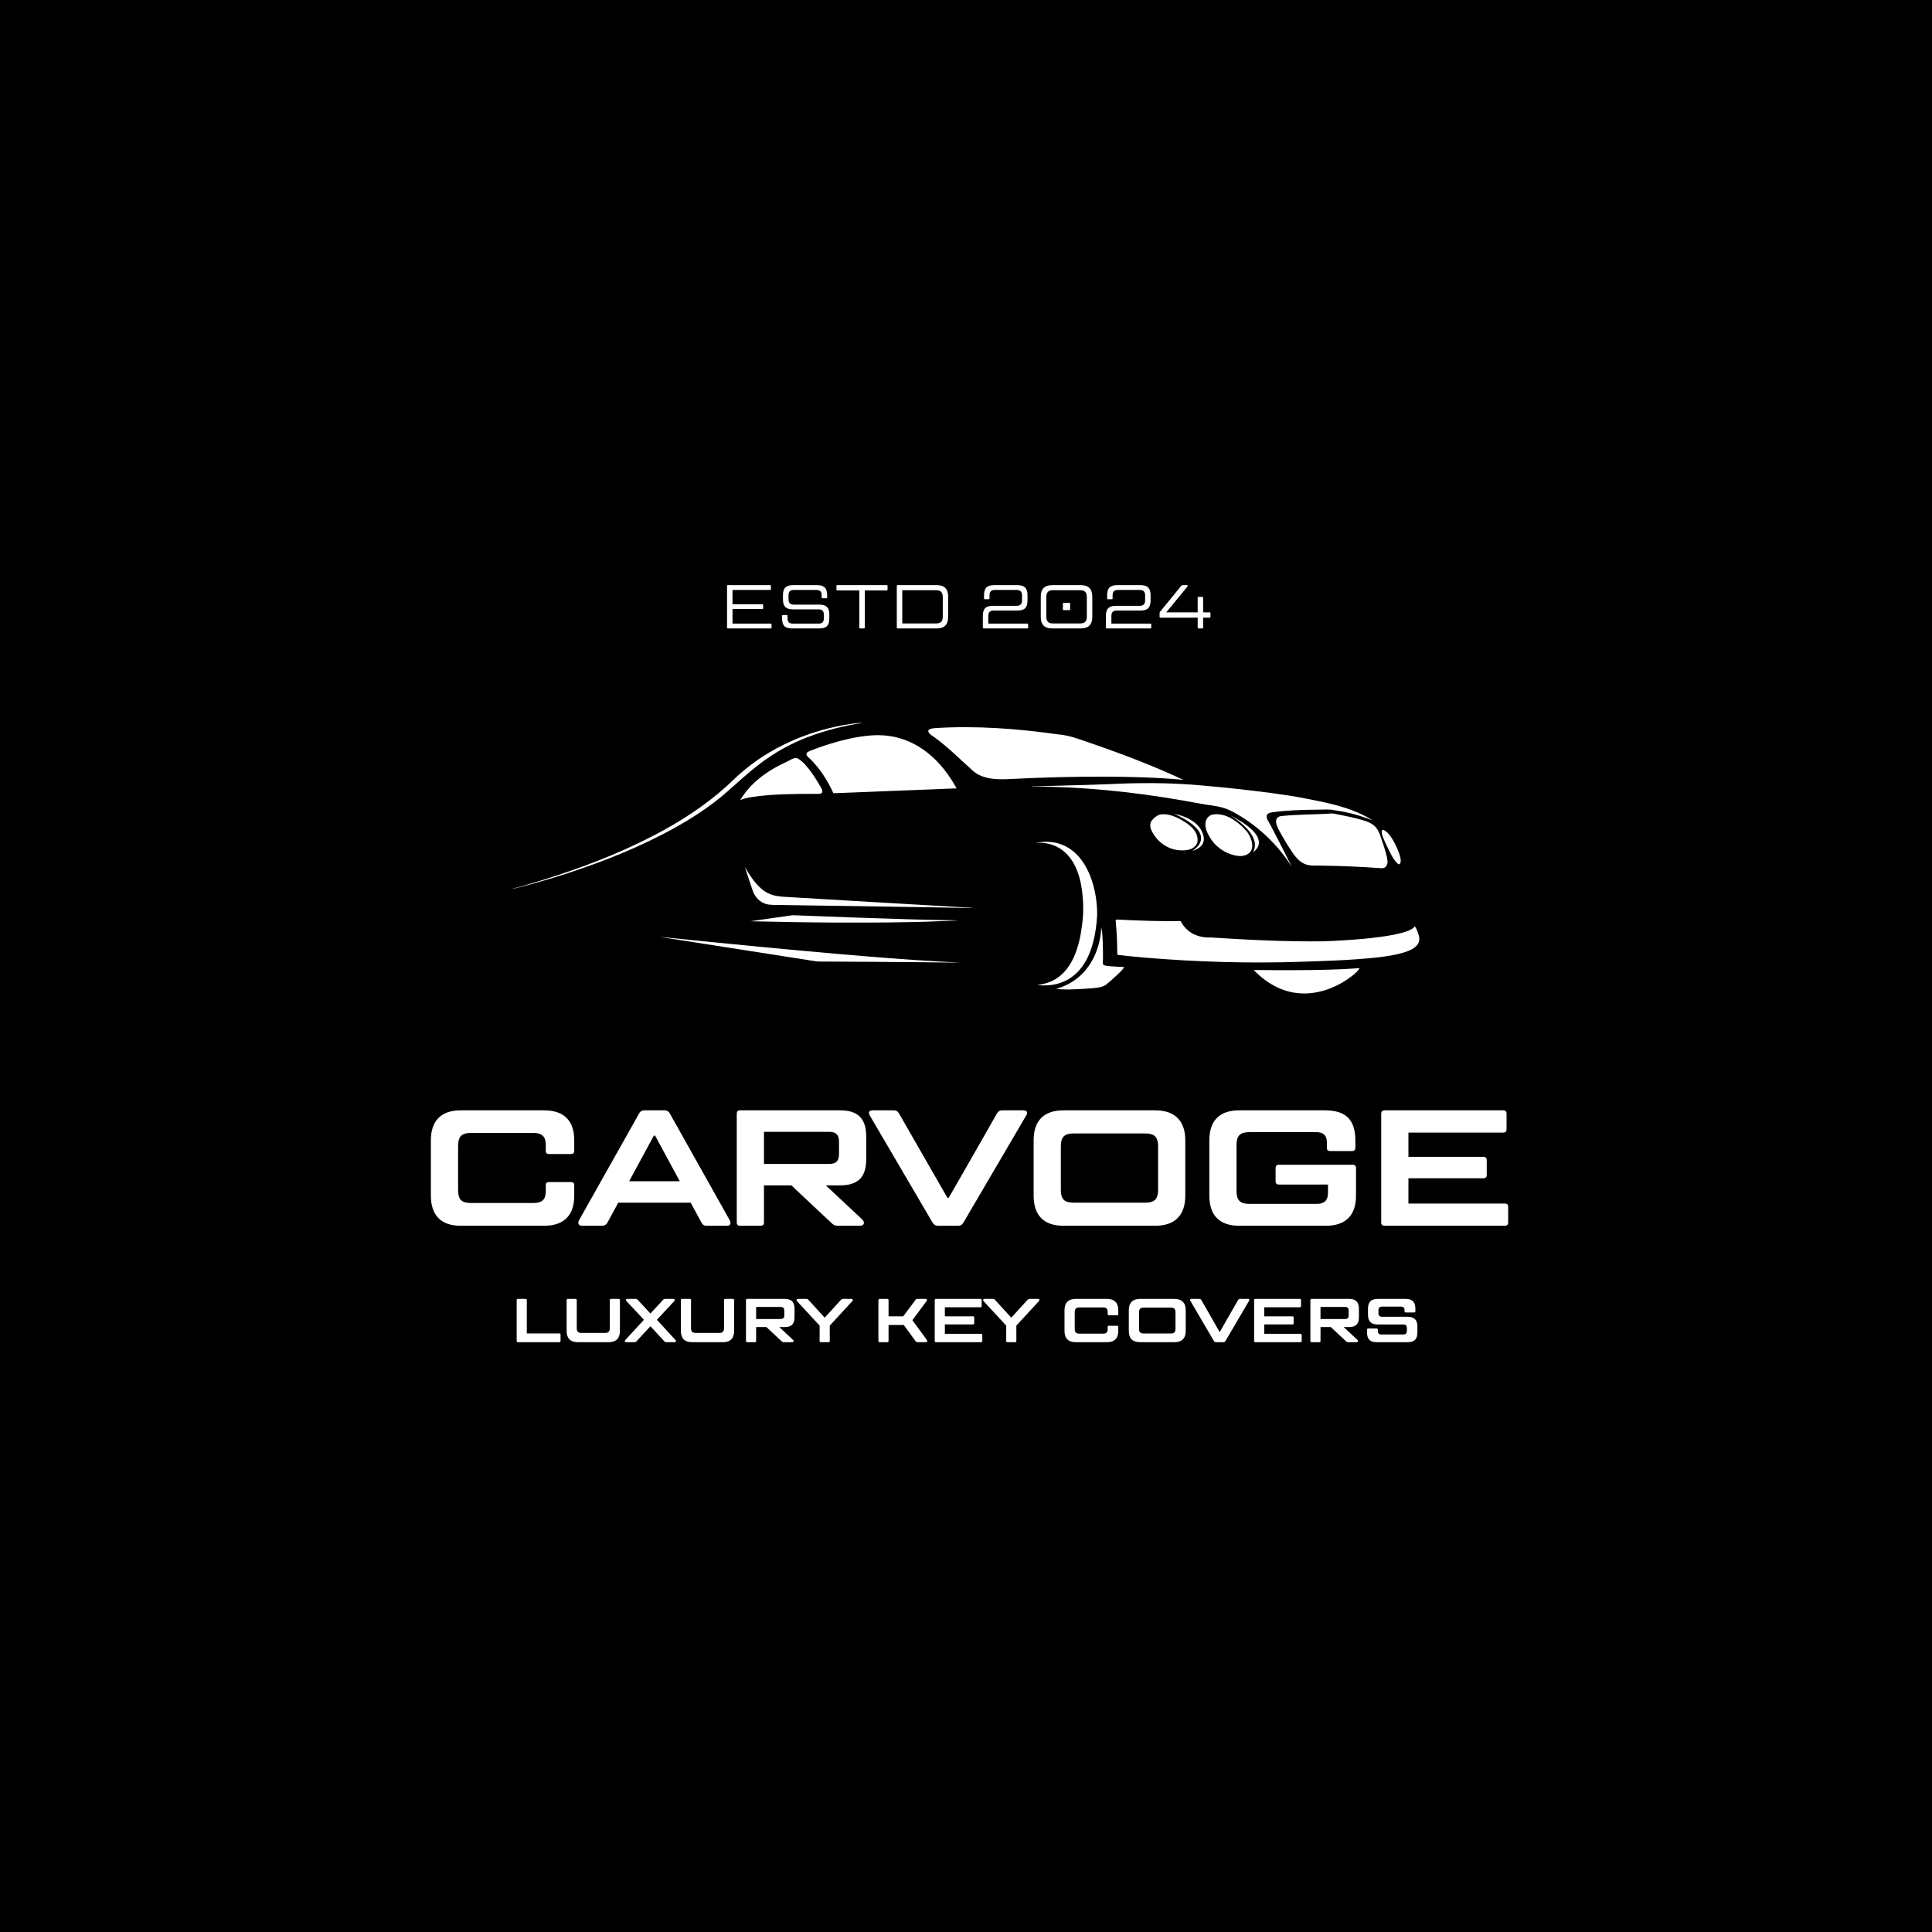 <svg xmlns="http://www.w3.org/2000/svg" xmlns:xlink="http://www.w3.org/1999/xlink" width="500" viewBox="0 0 375 375" height="500" preserveAspectRatio="xMidYMid meet"><defs><g></g><clipPath id="0e448f2168"><path d="M 99.359 140.281 L 168 140.281 L 168 173 L 99.359 173 Z M 99.359 140.281 " clip-rule="nonzero"></path></clipPath><clipPath id="e654c9fe79"><path d="M 216 178 L 275.609 178 L 275.609 187 L 216 187 Z M 216 178 " clip-rule="nonzero"></path></clipPath><clipPath id="60fc505317"><path d="M 204 180 L 219 180 L 219 192.781 L 204 192.781 Z M 204 180 " clip-rule="nonzero"></path></clipPath><clipPath id="7af0bb0138"><path d="M 243 187 L 264 187 L 264 192.781 L 243 192.781 Z M 243 187 " clip-rule="nonzero"></path></clipPath></defs><rect x="-37.5" width="450" fill="#ffffff" y="-37.5" height="450" fill-opacity="1"></rect><rect x="-37.5" width="450" fill="#000000" y="-37.5" height="450" fill-opacity="1"></rect><g clip-path="url(#0e448f2168)"><path fill="#ffffff" d="M 163.719 140.742 C 164.992 140.535 166.266 140.301 167.559 140.281 C 163.836 140.855 160.152 141.766 156.637 143.125 C 153.395 144.379 150.332 146.09 147.566 148.195 C 144.992 150.121 142.684 152.367 140.238 154.449 C 137.484 156.734 134.477 158.695 131.363 160.457 C 124.691 164.203 117.562 167.066 110.301 169.453 C 107.172 170.465 104.016 171.406 100.828 172.215 C 100.355 172.32 99.895 172.48 99.41 172.512 C 101.23 172.07 103.016 171.5 104.812 170.969 C 112.418 168.629 119.902 165.809 126.969 162.129 C 131.953 159.523 136.734 156.461 140.93 152.691 C 141.926 151.824 142.828 150.855 143.84 150.004 C 149.441 145.148 156.453 142.059 163.719 140.742 Z M 163.719 140.742 " fill-opacity="1" fill-rule="nonzero"></path></g><path fill="#ffffff" d="M 181.363 141.336 C 189.43 140.805 197.527 141.434 205.52 142.562 C 207.605 142.723 209.559 143.523 211.523 144.18 C 217.688 146.293 223.785 148.617 229.695 151.363 C 224.648 150.91 219.574 150.762 214.508 150.75 C 208.453 150.723 202.395 150.898 196.348 151.195 C 194.91 151.277 193.453 151.32 192.027 151.059 C 190.898 150.848 189.781 150.418 188.895 149.668 C 186.488 147.512 184.203 145.203 181.602 143.273 C 181.152 142.918 180.594 142.676 180.273 142.184 C 180.148 142.02 180.125 141.754 180.316 141.629 C 180.617 141.41 181.004 141.379 181.363 141.336 Z M 181.363 141.336 " fill-opacity="1" fill-rule="nonzero"></path><path fill="#ffffff" d="M 168.449 142.801 C 170.508 142.59 172.617 142.691 174.609 143.281 C 177.262 144.035 179.652 145.562 181.602 147.5 C 183.234 149.113 184.562 151.016 185.676 153.02 C 177.703 153.34 169.734 153.637 161.762 153.965 C 160.668 151.582 159.254 149.312 157.387 147.453 C 157.078 147.129 156.656 146.875 156.52 146.426 C 156.492 146.07 156.883 145.922 157.145 145.789 C 158.492 145.223 159.879 144.754 161.273 144.324 C 163.613 143.613 166.008 143.043 168.449 142.801 Z M 168.449 142.801 " fill-opacity="1" fill-rule="nonzero"></path><path fill="#ffffff" d="M 152.848 147.781 C 153.375 147.52 153.887 147.156 154.492 147.133 C 154.953 147.184 155.312 147.527 155.66 147.805 C 156.684 148.727 157.48 149.867 158.234 151.008 C 158.656 151.66 159.055 152.324 159.426 153.008 C 159.551 153.254 159.695 153.559 159.57 153.836 C 159.383 154.117 159.004 154.086 158.707 154.094 C 156.523 154.066 154.336 154.102 152.152 154.168 C 150.062 154.262 147.965 154.375 145.898 154.711 C 145.145 154.84 144.383 154.984 143.684 155.301 C 145.277 152.582 147.762 150.488 150.496 148.977 C 151.258 148.539 152.059 148.168 152.848 147.781 Z M 152.848 147.781 " fill-opacity="1" fill-rule="nonzero"></path><path fill="#ffffff" d="M 203.551 152.551 C 208.328 152.434 213.105 152.309 217.875 152.09 C 223.023 151.914 228.188 151.988 233.32 152.461 C 237.758 152.852 242.191 153.324 246.609 153.906 C 248.941 154.219 251.266 154.559 253.574 155.02 C 256.988 155.684 260.445 156.359 263.648 157.766 C 264.609 158.191 265.555 158.676 266.445 159.238 C 264.629 158.535 262.762 157.938 260.848 157.57 C 260.031 157.406 259.203 157.324 258.391 157.16 C 257.465 157.086 256.535 157.168 255.609 157.156 C 252.73 157.18 249.844 157.27 246.984 157.66 C 246.613 157.723 246.18 157.789 245.949 158.121 C 245.742 158.445 245.898 158.848 246.047 159.164 C 247.035 160.91 247.926 162.711 248.844 164.492 C 249.473 165.75 250.129 166.996 250.738 168.262 C 248.238 164.277 244.789 160.898 240.793 158.426 C 240.109 158.004 239.41 157.605 238.684 157.262 C 237.699 156.809 236.629 156.559 235.562 156.391 C 233.504 156.125 231.477 155.688 229.43 155.348 C 219.68 153.656 209.793 152.668 199.895 152.652 C 201.113 152.566 202.332 152.586 203.551 152.551 Z M 203.551 152.551 " fill-opacity="1" fill-rule="nonzero"></path><path fill="#ffffff" d="M 227.895 157.961 C 229.438 158.285 230.996 158.844 232.184 159.922 C 232.867 160.535 233.375 161.348 233.594 162.242 C 233.742 162.832 233.664 163.492 233.301 163.988 C 232.859 164.594 232.156 164.945 231.461 165.172 C 232.098 164.688 232.758 164.137 233.023 163.352 C 233.285 162.617 233.043 161.805 232.594 161.203 C 231.891 160.242 230.895 159.551 229.887 158.953 C 229.242 158.578 228.578 158.25 227.895 157.961 Z M 227.895 157.961 " fill-opacity="1" fill-rule="nonzero"></path><path fill="#ffffff" d="M 257.59 157.953 C 258.02 157.902 258.453 157.879 258.887 157.926 C 260.926 158.336 262.984 158.691 264.965 159.344 C 265.547 159.535 266.125 159.766 266.598 160.16 C 267.23 160.66 267.633 161.383 267.891 162.133 C 268.352 163.477 268.828 164.816 269.16 166.199 C 269.293 166.789 269.445 167.445 269.141 168.008 C 268.961 168.371 268.543 168.551 268.156 168.523 C 264.262 168.23 260.355 168.074 256.453 168.012 C 255.453 167.973 254.418 168.109 253.457 167.777 C 252.375 167.402 251.586 166.508 250.949 165.598 C 249.902 164.078 248.973 162.484 248.105 160.863 C 247.836 160.312 247.586 159.684 247.742 159.066 C 247.863 158.613 248.352 158.414 248.777 158.387 C 251.707 158.098 254.656 158.098 257.59 157.953 Z M 257.59 157.953 " fill-opacity="1" fill-rule="nonzero"></path><path fill="#ffffff" d="M 225.477 158.055 C 227.004 157.934 228.445 158.625 229.723 159.383 C 230.535 159.879 231.324 160.465 231.879 161.254 C 232.324 161.898 232.555 162.715 232.41 163.492 C 232.199 164.195 231.559 164.68 230.879 164.883 C 230.012 165.137 229.078 165.102 228.195 164.934 C 226.109 164.531 224.309 163.016 223.461 161.078 C 223.199 160.496 223.16 159.766 223.578 159.246 C 224.059 158.668 224.699 158.125 225.477 158.055 Z M 225.477 158.055 " fill-opacity="1" fill-rule="nonzero"></path><path fill="#ffffff" d="M 235.43 158.094 C 236.938 157.84 238.449 158.43 239.676 159.277 C 240.461 159.812 241.156 160.469 241.797 161.168 C 242.387 161.77 242.762 162.559 242.969 163.371 C 243.113 164.023 243.121 164.781 242.691 165.336 C 242.188 165.973 241.312 166.18 240.535 166.16 C 238.449 165.965 236.465 164.832 235.234 163.137 C 234.785 162.527 234.426 161.852 234.152 161.148 C 233.934 160.5 233.871 159.766 234.145 159.125 C 234.371 158.594 234.867 158.199 235.43 158.094 Z M 235.43 158.094 " fill-opacity="1" fill-rule="nonzero"></path><path fill="#ffffff" d="M 238.934 158.324 C 240.262 159.043 241.59 159.801 242.73 160.805 C 243.309 161.328 243.859 161.914 244.164 162.641 C 244.398 163.184 244.426 163.832 244.152 164.367 C 243.949 164.809 243.582 165.141 243.207 165.434 C 243.598 164.723 243.691 163.859 243.434 163.086 C 243.035 161.852 242.129 160.867 241.184 160.012 C 240.488 159.379 239.703 158.859 238.934 158.324 Z M 238.934 158.324 " fill-opacity="1" fill-rule="nonzero"></path><path fill="#ffffff" d="M 268.281 161.148 C 268.32 161.129 268.395 161.09 268.434 161.066 C 268.801 161.148 269.09 161.426 269.355 161.68 C 270.125 162.496 270.664 163.504 271.117 164.527 C 271.418 165.238 271.75 165.953 271.859 166.727 C 271.891 167.059 271.922 167.449 271.676 167.715 C 271.52 167.812 271.352 167.688 271.238 167.59 C 270.234 166.602 269.734 165.246 269.102 164.016 C 268.77 163.301 268.41 162.59 268.223 161.82 C 268.188 161.602 268.121 161.332 268.281 161.148 Z M 268.281 161.148 " fill-opacity="1" fill-rule="nonzero"></path><path fill="#ffffff" d="M 200.988 163.586 C 202.676 163.285 204.461 163.297 206.074 163.93 C 207.492 164.461 208.719 165.43 209.664 166.605 C 210.84 168.07 211.629 169.816 212.148 171.613 C 212.711 173.582 212.98 175.637 212.953 177.688 C 212.848 179.512 212.605 181.336 212.121 183.105 C 211.664 184.762 210.984 186.379 209.941 187.758 C 209.023 188.973 207.805 189.973 206.395 190.559 C 204.793 191.234 203.008 191.398 201.293 191.176 C 202.785 191.031 204.262 190.547 205.469 189.645 C 206.836 188.633 207.82 187.184 208.496 185.637 C 209.367 183.629 209.805 181.457 210.059 179.293 C 210.336 177.18 210.297 175.039 210.031 172.93 C 209.801 171.191 209.375 169.457 208.566 167.891 C 207.875 166.543 206.852 165.34 205.535 164.574 C 204.176 163.758 202.555 163.484 200.988 163.586 Z M 200.988 163.586 " fill-opacity="1" fill-rule="nonzero"></path><path fill="#ffffff" d="M 144.57 168.281 C 145.355 169.625 146.195 170.953 147.297 172.062 C 147.941 172.699 148.684 173.246 149.535 173.57 C 150.426 173.922 151.391 174.012 152.336 174.078 C 163.82 174.777 175.305 175.426 186.789 176.098 C 187.488 176.164 188.191 176.129 188.883 176.25 C 183.441 176.129 178 176.078 172.559 175.98 C 165.57 175.879 158.582 175.762 151.594 175.66 C 150.688 175.625 149.77 175.707 148.879 175.516 C 147.543 175.219 146.5 174.105 146.086 172.828 C 145.59 171.312 145.047 169.805 144.57 168.281 Z M 144.57 168.281 " fill-opacity="1" fill-rule="nonzero"></path><path fill="#ffffff" d="M 152.809 177.789 C 153.211 177.742 153.613 177.645 154.023 177.648 C 161.605 177.949 169.191 178.223 176.777 178.445 C 179.523 178.516 182.273 178.605 185.02 178.617 C 185.328 178.621 185.633 178.652 185.941 178.691 C 184.852 178.664 183.762 178.781 182.676 178.797 C 175.781 179.078 168.879 179.094 161.984 179.066 C 156.547 179.039 151.109 178.941 145.676 178.816 C 148.051 178.453 150.434 178.137 152.809 177.789 Z M 152.809 177.789 " fill-opacity="1" fill-rule="nonzero"></path><g clip-path="url(#e654c9fe79)"><path fill="#ffffff" d="M 216.547 178.629 C 216.609 178.461 216.793 178.492 216.938 178.492 C 221.004 178.684 225.074 178.859 229.148 178.766 C 229.785 180.02 230.875 181.055 232.207 181.539 C 233.066 181.867 233.996 182 234.914 181.957 C 242.27 182.422 249.637 182.809 257.008 182.703 C 259.633 182.605 262.254 182.445 264.871 182.203 C 266.906 182.004 268.938 181.766 270.938 181.34 C 271.801 181.152 272.664 180.941 273.48 180.598 C 273.902 180.41 274.348 180.203 274.605 179.797 C 275.027 180.336 275.215 181.008 275.406 181.656 C 275.586 182.266 275.465 182.965 275.047 183.453 C 274.438 184.168 273.535 184.527 272.668 184.82 C 270.863 185.391 268.973 185.641 267.098 185.863 C 262.227 186.375 257.324 186.52 252.434 186.684 C 242.312 187.016 232.176 186.715 222.086 185.863 C 220.461 185.715 218.836 185.566 217.215 185.371 C 217.09 185.336 216.879 185.355 216.859 185.188 C 216.863 182.996 216.746 180.805 216.547 178.629 Z M 216.547 178.629 " fill-opacity="1" fill-rule="nonzero"></path></g><g clip-path="url(#60fc505317)"><path fill="#ffffff" d="M 209.449 189.578 C 212.195 187.211 213.602 183.578 213.754 180.016 C 213.996 181 213.988 182.023 214.051 183.027 C 214.082 184.367 214.125 185.711 214.051 187.047 C 214.105 187.324 214.449 187.398 214.691 187.453 C 215.855 187.629 217.043 187.613 218.219 187.703 C 217.887 188.258 217.387 188.68 216.938 189.133 C 216.238 189.805 215.512 190.441 214.762 191.059 C 213.906 191.754 212.734 191.707 211.695 191.84 C 209.465 191.996 207.219 192.164 204.984 191.957 C 206.613 191.484 208.164 190.691 209.449 189.578 Z M 209.449 189.578 " fill-opacity="1" fill-rule="nonzero"></path></g><path fill="#ffffff" d="M 128.078 181.855 C 130.148 182.016 132.203 182.277 134.27 182.469 C 143.812 183.434 153.363 184.352 162.922 185.184 C 169.312 185.73 175.707 186.258 182.113 186.625 C 183.684 186.688 185.254 186.809 186.828 186.82 C 184.289 186.855 181.75 186.789 179.211 186.77 C 172.781 186.715 166.352 186.664 159.922 186.637 C 159.461 186.625 159.004 186.652 158.543 186.617 C 148.387 185.039 138.238 183.426 128.078 181.855 Z M 128.078 181.855 " fill-opacity="1" fill-rule="nonzero"></path><g clip-path="url(#7af0bb0138)"><path fill="#ffffff" d="M 257.945 188.215 C 259.938 188.16 261.922 188.07 263.906 187.902 C 263.566 188.523 262.984 188.965 262.453 189.414 C 259.984 191.336 256.969 192.633 253.828 192.816 C 251.824 192.93 249.797 192.535 247.98 191.676 C 246.23 190.859 244.68 189.66 243.344 188.273 C 248.211 188.332 253.078 188.344 257.945 188.215 Z M 257.945 188.215 " fill-opacity="1" fill-rule="nonzero"></path></g><g fill="#ffffff" fill-opacity="1"><g transform="translate(80.493, 237.92)"><g><path d="M 8.953 0 C 7.035 0 5.586 -0.492 4.609 -1.484 C 3.629 -2.473 3.141 -3.93 3.141 -5.859 L 3.141 -16.578 C 3.141 -18.492 3.629 -19.941 4.609 -20.922 C 5.586 -21.91 7.035 -22.406 8.953 -22.406 L 25.125 -22.406 C 27.039 -22.406 28.492 -21.91 29.484 -20.922 C 30.473 -19.941 30.969 -18.492 30.969 -16.578 L 30.969 -14.562 C 30.969 -14.133 30.758 -13.922 30.344 -13.922 L 26.078 -13.922 C 25.648 -13.922 25.438 -14.133 25.438 -14.562 L 25.438 -15.75 C 25.438 -16.508 25.25 -17.078 24.875 -17.453 C 24.5 -17.828 23.91 -18.016 23.109 -18.016 L 10.844 -18.016 C 9.988 -18.016 9.367 -17.82 8.984 -17.438 C 8.609 -17.051 8.422 -16.43 8.422 -15.578 L 8.422 -6.844 C 8.422 -5.988 8.609 -5.367 8.984 -4.984 C 9.367 -4.609 9.988 -4.422 10.844 -4.422 L 23.109 -4.422 C 23.91 -4.422 24.5 -4.598 24.875 -4.953 C 25.25 -5.316 25.438 -5.895 25.438 -6.688 L 25.438 -7.844 C 25.438 -8.27 25.648 -8.484 26.078 -8.484 L 30.344 -8.484 C 30.758 -8.484 30.969 -8.27 30.969 -7.844 L 30.969 -5.859 C 30.969 -3.93 30.473 -2.473 29.484 -1.484 C 28.492 -0.492 27.039 0 25.125 0 Z M 8.953 0 "></path></g></g></g><g fill="#ffffff" fill-opacity="1"><g transform="translate(112.805, 237.92)"><g><path d="M 28.859 -1.031 C 28.941 -0.875 28.984 -0.711 28.984 -0.547 C 28.984 -0.18 28.75 0 28.281 0 L 24.359 0 C 24.098 0 23.895 -0.047 23.75 -0.141 C 23.613 -0.234 23.484 -0.391 23.359 -0.609 L 21.25 -4.484 L 7.203 -4.484 L 5.094 -0.609 C 4.875 -0.203 4.539 0 4.094 0 L 0.125 0 C -0.082 0 -0.242 -0.051 -0.359 -0.156 C -0.484 -0.258 -0.547 -0.398 -0.547 -0.578 C -0.547 -0.742 -0.504 -0.906 -0.422 -1.062 L 11.266 -21.828 C 11.473 -22.211 11.801 -22.406 12.25 -22.406 L 16.188 -22.406 C 16.633 -22.406 16.969 -22.211 17.188 -21.828 Z M 14.109 -17.5 L 9.312 -8.641 L 19.141 -8.641 L 14.344 -17.5 Z M 14.109 -17.5 "></path></g></g></g><g fill="#ffffff" fill-opacity="1"><g transform="translate(139.646, 237.92)"><g><path d="M 28.484 -12.891 C 28.484 -11.16 28.07 -9.883 27.25 -9.062 C 26.426 -8.25 25.16 -7.844 23.453 -7.844 L 20.641 -7.844 L 27.719 -1.219 C 27.926 -1.02 28.031 -0.805 28.031 -0.578 C 28.031 -0.398 27.961 -0.258 27.828 -0.156 C 27.703 -0.051 27.523 0 27.297 0 L 22.938 0 C 22.488 0 22.109 -0.16 21.797 -0.484 L 13.953 -7.844 L 8.641 -7.844 L 8.641 -0.641 C 8.641 -0.211 8.426 0 8 0 L 4 0 C 3.57 0 3.359 -0.211 3.359 -0.641 L 3.359 -21.766 C 3.359 -22.191 3.57 -22.406 4 -22.406 L 23.453 -22.406 C 25.16 -22.406 26.426 -21.992 27.25 -21.172 C 28.07 -20.348 28.484 -19.082 28.484 -17.375 Z M 23.203 -16.312 C 23.203 -17 23.051 -17.488 22.75 -17.781 C 22.445 -18.082 21.957 -18.234 21.281 -18.234 L 8.641 -18.234 L 8.641 -12 L 21.281 -12 C 21.957 -12 22.445 -12.148 22.75 -12.453 C 23.051 -12.766 23.203 -13.254 23.203 -13.922 Z M 23.203 -16.312 "></path></g></g></g><g fill="#ffffff" fill-opacity="1"><g transform="translate(168.918, 237.92)"><g><path d="M 13.125 0 C 12.695 0 12.352 -0.203 12.094 -0.609 L -0.094 -21.406 C -0.195 -21.57 -0.25 -21.734 -0.25 -21.891 C -0.25 -22.234 -0.004 -22.406 0.484 -22.406 L 4.578 -22.406 C 5.023 -22.406 5.352 -22.211 5.562 -21.828 L 14.969 -5.438 L 15.234 -5.438 L 18.562 -11.234 L 24.609 -21.828 C 24.816 -22.211 25.156 -22.406 25.625 -22.406 L 29.703 -22.406 C 30.191 -22.406 30.438 -22.234 30.438 -21.891 C 30.438 -21.734 30.379 -21.57 30.266 -21.406 L 18.078 -0.609 C 17.867 -0.203 17.531 0 17.062 0 Z M 13.125 0 "></path></g></g></g><g fill="#ffffff" fill-opacity="1"><g transform="translate(197.487, 237.92)"><g><path d="M 8.953 0 C 7.035 0 5.586 -0.492 4.609 -1.484 C 3.629 -2.473 3.141 -3.93 3.141 -5.859 L 3.141 -16.578 C 3.141 -18.492 3.629 -19.941 4.609 -20.922 C 5.586 -21.91 7.035 -22.406 8.953 -22.406 L 26.719 -22.406 C 28.633 -22.406 30.086 -21.91 31.078 -20.922 C 32.078 -19.941 32.578 -18.492 32.578 -16.578 L 32.578 -5.859 C 32.578 -3.93 32.078 -2.473 31.078 -1.484 C 30.086 -0.492 28.633 0 26.719 0 Z M 24.859 -4.484 C 25.711 -4.484 26.332 -4.672 26.719 -5.047 C 27.102 -5.43 27.297 -6.051 27.297 -6.906 L 27.297 -15.484 C 27.297 -16.336 27.102 -16.957 26.719 -17.344 C 26.332 -17.727 25.711 -17.922 24.859 -17.922 L 10.844 -17.922 C 9.988 -17.922 9.367 -17.727 8.984 -17.344 C 8.609 -16.957 8.422 -16.336 8.422 -15.484 L 8.422 -6.906 C 8.422 -6.051 8.609 -5.43 8.984 -5.047 C 9.367 -4.672 9.988 -4.484 10.844 -4.484 Z M 24.859 -4.484 "></path></g></g></g><g fill="#ffffff" fill-opacity="1"><g transform="translate(231.59, 237.92)"><g><path d="M 8.953 0 C 7.035 0 5.586 -0.492 4.609 -1.484 C 3.629 -2.473 3.141 -3.93 3.141 -5.859 L 3.141 -16.578 C 3.141 -18.492 3.629 -19.941 4.609 -20.922 C 5.586 -21.91 7.035 -22.406 8.953 -22.406 L 25.625 -22.406 C 27.633 -22.406 29.113 -21.93 30.062 -20.984 C 31.008 -20.047 31.484 -18.578 31.484 -16.578 L 31.484 -15.141 C 31.484 -14.711 31.27 -14.5 30.844 -14.5 L 26.594 -14.5 C 26.164 -14.5 25.953 -14.711 25.953 -15.141 L 25.953 -16.219 C 25.953 -17.52 25.281 -18.172 23.938 -18.172 L 10.844 -18.172 C 9.988 -18.172 9.367 -17.977 8.984 -17.594 C 8.609 -17.219 8.422 -16.602 8.422 -15.75 L 8.422 -6.688 C 8.422 -5.832 8.609 -5.211 8.984 -4.828 C 9.367 -4.441 9.988 -4.25 10.844 -4.25 L 24.062 -4.25 C 25.469 -4.25 26.172 -4.957 26.172 -6.375 L 26.172 -8 L 16.641 -8 C 16.211 -8 16 -8.211 16 -8.641 L 16 -11.203 C 16 -11.629 16.211 -11.844 16.641 -11.844 L 30.969 -11.844 C 31.395 -11.844 31.609 -11.629 31.609 -11.203 L 31.609 -5.859 C 31.609 -3.93 31.113 -2.473 30.125 -1.484 C 29.133 -0.492 27.68 0 25.766 0 Z M 8.953 0 "></path></g></g></g><g fill="#ffffff" fill-opacity="1"><g transform="translate(264.733, 237.92)"><g><path d="M 27.359 -4.312 C 27.785 -4.312 28 -4.102 28 -3.688 L 28 -0.641 C 28 -0.211 27.785 0 27.359 0 L 4 0 C 3.57 0 3.359 -0.211 3.359 -0.641 L 3.359 -21.766 C 3.359 -22.191 3.57 -22.406 4 -22.406 L 27.047 -22.406 C 27.473 -22.406 27.688 -22.191 27.688 -21.766 L 27.688 -18.719 C 27.688 -18.289 27.473 -18.078 27.047 -18.078 L 8.641 -18.078 L 8.641 -13.375 L 23.203 -13.375 C 23.629 -13.375 23.844 -13.16 23.844 -12.734 L 23.844 -9.859 C 23.844 -9.43 23.629 -9.219 23.203 -9.219 L 8.641 -9.219 L 8.641 -4.312 Z M 27.359 -4.312 "></path></g></g></g><g fill="#ffffff" fill-opacity="1"><g transform="translate(99.021, 260.52)"><g><path d="M 1.5 0 C 1.344 0 1.266 -0.078 1.266 -0.234 L 1.266 -8.156 C 1.266 -8.32 1.344 -8.406 1.5 -8.406 L 3 -8.406 C 3.156 -8.406 3.234 -8.32 3.234 -8.156 L 3.234 -1.703 L 9.547 -1.703 C 9.703 -1.703 9.781 -1.625 9.781 -1.469 L 9.781 -0.234 C 9.781 -0.078 9.703 0 9.547 0 Z M 1.5 0 "></path></g></g></g><g fill="#ffffff" fill-opacity="1"><g transform="translate(108.717, 260.52)"><g><path d="M 3.453 0 C 2.734 0 2.188 -0.18 1.812 -0.547 C 1.445 -0.922 1.266 -1.473 1.266 -2.203 L 1.266 -8.156 C 1.266 -8.32 1.344 -8.406 1.5 -8.406 L 3 -8.406 C 3.156 -8.406 3.234 -8.32 3.234 -8.156 L 3.234 -2.719 C 3.234 -2.395 3.305 -2.16 3.453 -2.016 C 3.598 -1.867 3.832 -1.797 4.156 -1.797 L 8.719 -1.797 C 9.039 -1.797 9.273 -1.867 9.422 -2.016 C 9.566 -2.16 9.641 -2.395 9.641 -2.719 L 9.641 -8.156 C 9.641 -8.32 9.719 -8.406 9.875 -8.406 L 11.375 -8.406 C 11.531 -8.406 11.609 -8.32 11.609 -8.156 L 11.609 -2.203 C 11.609 -1.473 11.422 -0.922 11.047 -0.547 C 10.68 -0.18 10.141 0 9.422 0 Z M 3.453 0 "></path></g></g></g><g fill="#ffffff" fill-opacity="1"><g transform="translate(121.353, 260.52)"><g><path d="M 0.219 0 C 0.125 0 0.051 -0.016 0 -0.047 C -0.062 -0.086 -0.094 -0.141 -0.094 -0.203 C -0.094 -0.285 -0.051 -0.363 0.031 -0.438 L 3.594 -4.312 L 3.594 -4.391 L 0.25 -7.969 C 0.176 -8.051 0.141 -8.129 0.141 -8.203 C 0.141 -8.266 0.164 -8.312 0.219 -8.344 C 0.281 -8.383 0.359 -8.406 0.453 -8.406 L 2 -8.406 C 2.176 -8.406 2.32 -8.344 2.438 -8.219 L 4.891 -5.562 L 7.344 -8.219 C 7.457 -8.344 7.598 -8.406 7.766 -8.406 L 9.328 -8.406 C 9.422 -8.406 9.492 -8.383 9.547 -8.344 C 9.598 -8.312 9.625 -8.266 9.625 -8.203 C 9.625 -8.129 9.586 -8.051 9.516 -7.969 L 6.188 -4.391 L 6.188 -4.312 L 9.75 -0.438 C 9.82 -0.363 9.859 -0.289 9.859 -0.219 C 9.859 -0.156 9.832 -0.102 9.781 -0.062 C 9.727 -0.02 9.648 0 9.547 0 L 8 0 C 7.844 0 7.703 -0.062 7.578 -0.188 L 4.891 -3.094 L 2.203 -0.188 C 2.129 -0.113 2.055 -0.062 1.984 -0.031 C 1.922 -0.008 1.848 0 1.766 0 Z M 0.219 0 "></path></g></g></g><g fill="#ffffff" fill-opacity="1"><g transform="translate(130.893, 260.52)"><g><path d="M 3.453 0 C 2.734 0 2.188 -0.18 1.812 -0.547 C 1.445 -0.922 1.266 -1.473 1.266 -2.203 L 1.266 -8.156 C 1.266 -8.32 1.344 -8.406 1.5 -8.406 L 3 -8.406 C 3.156 -8.406 3.234 -8.32 3.234 -8.156 L 3.234 -2.719 C 3.234 -2.395 3.305 -2.16 3.453 -2.016 C 3.598 -1.867 3.832 -1.797 4.156 -1.797 L 8.719 -1.797 C 9.039 -1.797 9.273 -1.867 9.422 -2.016 C 9.566 -2.16 9.641 -2.395 9.641 -2.719 L 9.641 -8.156 C 9.641 -8.32 9.719 -8.406 9.875 -8.406 L 11.375 -8.406 C 11.531 -8.406 11.609 -8.32 11.609 -8.156 L 11.609 -2.203 C 11.609 -1.473 11.422 -0.922 11.047 -0.547 C 10.68 -0.18 10.141 0 9.422 0 Z M 3.453 0 "></path></g></g></g><g fill="#ffffff" fill-opacity="1"><g transform="translate(143.529, 260.52)"><g><path d="M 10.688 -4.844 C 10.688 -4.188 10.531 -3.703 10.219 -3.391 C 9.906 -3.086 9.43 -2.938 8.797 -2.938 L 7.734 -2.938 L 10.391 -0.453 C 10.473 -0.379 10.516 -0.301 10.516 -0.219 C 10.516 -0.156 10.488 -0.102 10.438 -0.062 C 10.395 -0.02 10.328 0 10.234 0 L 8.609 0 C 8.441 0 8.297 -0.062 8.172 -0.188 L 5.234 -2.938 L 3.234 -2.938 L 3.234 -0.234 C 3.234 -0.078 3.156 0 3 0 L 1.5 0 C 1.344 0 1.266 -0.078 1.266 -0.234 L 1.266 -8.156 C 1.266 -8.32 1.344 -8.406 1.5 -8.406 L 8.797 -8.406 C 9.43 -8.406 9.906 -8.25 10.219 -7.938 C 10.531 -7.625 10.688 -7.148 10.688 -6.516 Z M 8.703 -6.125 C 8.703 -6.375 8.645 -6.555 8.531 -6.672 C 8.414 -6.785 8.234 -6.844 7.984 -6.844 L 3.234 -6.844 L 3.234 -4.5 L 7.984 -4.5 C 8.234 -4.5 8.414 -4.555 8.531 -4.672 C 8.645 -4.785 8.703 -4.969 8.703 -5.219 Z M 8.703 -6.125 "></path></g></g></g><g fill="#ffffff" fill-opacity="1"><g transform="translate(154.869, 260.52)"><g><path d="M 4.453 0 C 4.297 0 4.219 -0.078 4.219 -0.234 L 4.219 -3.219 L -0.172 -7.969 C -0.234 -8.031 -0.266 -8.102 -0.266 -8.188 C -0.266 -8.25 -0.238 -8.301 -0.188 -8.344 C -0.133 -8.383 -0.055 -8.406 0.047 -8.406 L 1.625 -8.406 C 1.789 -8.406 1.93 -8.344 2.047 -8.219 L 5.156 -4.812 L 5.25 -4.812 L 8.359 -8.219 C 8.484 -8.344 8.625 -8.406 8.781 -8.406 L 10.375 -8.406 C 10.469 -8.406 10.539 -8.383 10.594 -8.344 C 10.645 -8.312 10.672 -8.266 10.672 -8.203 C 10.672 -8.129 10.633 -8.051 10.562 -7.969 L 6.188 -3.219 L 6.188 -0.234 C 6.188 -0.078 6.109 0 5.953 0 Z M 4.453 0 "></path></g></g></g><g fill="#ffffff" fill-opacity="1"><g transform="translate(165.033, 260.52)"><g></g></g></g><g fill="#ffffff" fill-opacity="1"><g transform="translate(169.233, 260.52)"><g><path d="M 10.688 -0.422 C 10.727 -0.348 10.75 -0.281 10.75 -0.219 C 10.75 -0.156 10.723 -0.102 10.672 -0.062 C 10.629 -0.02 10.562 0 10.469 0 L 8.875 0 C 8.719 0 8.586 -0.066 8.484 -0.203 L 6.188 -3.344 L 3.234 -3.344 L 3.234 -0.234 C 3.234 -0.078 3.156 0 3 0 L 1.5 0 C 1.344 0 1.266 -0.078 1.266 -0.234 L 1.266 -8.156 C 1.266 -8.32 1.344 -8.406 1.5 -8.406 L 3 -8.406 C 3.156 -8.406 3.234 -8.32 3.234 -8.156 L 3.234 -5.016 L 6.078 -5.016 L 8.453 -8.203 C 8.555 -8.336 8.691 -8.406 8.859 -8.406 L 10.406 -8.406 C 10.488 -8.406 10.555 -8.383 10.609 -8.344 C 10.66 -8.301 10.688 -8.25 10.688 -8.188 C 10.688 -8.125 10.66 -8.055 10.609 -7.984 L 7.859 -4.266 Z M 10.688 -0.422 "></path></g></g></g><g fill="#ffffff" fill-opacity="1"><g transform="translate(180.165, 260.52)"><g><path d="M 10.266 -1.625 C 10.422 -1.625 10.5 -1.539 10.5 -1.375 L 10.5 -0.234 C 10.5 -0.078 10.422 0 10.266 0 L 1.5 0 C 1.344 0 1.266 -0.078 1.266 -0.234 L 1.266 -8.156 C 1.266 -8.32 1.344 -8.406 1.5 -8.406 L 10.141 -8.406 C 10.297 -8.406 10.375 -8.32 10.375 -8.156 L 10.375 -7.016 C 10.375 -6.859 10.297 -6.781 10.141 -6.781 L 3.234 -6.781 L 3.234 -5.016 L 8.703 -5.016 C 8.859 -5.016 8.938 -4.938 8.938 -4.781 L 8.938 -3.703 C 8.938 -3.535 8.859 -3.453 8.703 -3.453 L 3.234 -3.453 L 3.234 -1.625 Z M 10.266 -1.625 "></path></g></g></g><g fill="#ffffff" fill-opacity="1"><g transform="translate(191.085, 260.52)"><g><path d="M 4.453 0 C 4.297 0 4.219 -0.078 4.219 -0.234 L 4.219 -3.219 L -0.172 -7.969 C -0.234 -8.031 -0.266 -8.102 -0.266 -8.188 C -0.266 -8.25 -0.238 -8.301 -0.188 -8.344 C -0.133 -8.383 -0.055 -8.406 0.047 -8.406 L 1.625 -8.406 C 1.789 -8.406 1.93 -8.344 2.047 -8.219 L 5.156 -4.812 L 5.25 -4.812 L 8.359 -8.219 C 8.484 -8.344 8.625 -8.406 8.781 -8.406 L 10.375 -8.406 C 10.469 -8.406 10.539 -8.383 10.594 -8.344 C 10.645 -8.312 10.672 -8.266 10.672 -8.203 C 10.672 -8.129 10.633 -8.051 10.562 -7.969 L 6.188 -3.219 L 6.188 -0.234 C 6.188 -0.078 6.109 0 5.953 0 Z M 4.453 0 "></path></g></g></g><g fill="#ffffff" fill-opacity="1"><g transform="translate(201.249, 260.52)"><g></g></g></g><g fill="#ffffff" fill-opacity="1"><g transform="translate(205.449, 260.52)"><g><path d="M 3.359 0 C 2.641 0 2.094 -0.18 1.719 -0.547 C 1.352 -0.922 1.172 -1.473 1.172 -2.203 L 1.172 -6.219 C 1.172 -6.938 1.352 -7.477 1.719 -7.844 C 2.094 -8.219 2.641 -8.406 3.359 -8.406 L 9.422 -8.406 C 10.141 -8.406 10.68 -8.219 11.047 -7.844 C 11.422 -7.477 11.609 -6.938 11.609 -6.219 L 11.609 -5.453 C 11.609 -5.297 11.531 -5.219 11.375 -5.219 L 9.781 -5.219 C 9.625 -5.219 9.547 -5.297 9.547 -5.453 L 9.547 -5.906 C 9.547 -6.195 9.473 -6.41 9.328 -6.547 C 9.191 -6.68 8.969 -6.75 8.656 -6.75 L 4.062 -6.75 C 3.75 -6.75 3.52 -6.676 3.375 -6.531 C 3.227 -6.395 3.156 -6.164 3.156 -5.844 L 3.156 -2.562 C 3.156 -2.25 3.227 -2.02 3.375 -1.875 C 3.52 -1.727 3.75 -1.656 4.062 -1.656 L 8.656 -1.656 C 8.969 -1.656 9.191 -1.723 9.328 -1.859 C 9.473 -1.992 9.547 -2.211 9.547 -2.516 L 9.547 -2.938 C 9.547 -3.102 9.625 -3.188 9.781 -3.188 L 11.375 -3.188 C 11.531 -3.188 11.609 -3.102 11.609 -2.938 L 11.609 -2.203 C 11.609 -1.473 11.422 -0.922 11.047 -0.547 C 10.68 -0.18 10.141 0 9.422 0 Z M 3.359 0 "></path></g></g></g><g fill="#ffffff" fill-opacity="1"><g transform="translate(217.929, 260.52)"><g><path d="M 3.359 0 C 2.641 0 2.094 -0.18 1.719 -0.547 C 1.352 -0.922 1.172 -1.473 1.172 -2.203 L 1.172 -6.219 C 1.172 -6.938 1.352 -7.477 1.719 -7.844 C 2.094 -8.219 2.641 -8.406 3.359 -8.406 L 10.016 -8.406 C 10.734 -8.406 11.281 -8.219 11.656 -7.844 C 12.031 -7.477 12.219 -6.938 12.219 -6.219 L 12.219 -2.203 C 12.219 -1.473 12.031 -0.922 11.656 -0.547 C 11.281 -0.18 10.734 0 10.016 0 Z M 9.328 -1.688 C 9.641 -1.688 9.867 -1.754 10.016 -1.891 C 10.16 -2.035 10.234 -2.27 10.234 -2.594 L 10.234 -5.812 C 10.234 -6.125 10.16 -6.352 10.016 -6.5 C 9.867 -6.645 9.641 -6.719 9.328 -6.719 L 4.062 -6.719 C 3.75 -6.719 3.52 -6.645 3.375 -6.5 C 3.227 -6.352 3.156 -6.125 3.156 -5.812 L 3.156 -2.594 C 3.156 -2.27 3.227 -2.035 3.375 -1.891 C 3.52 -1.754 3.75 -1.688 4.062 -1.688 Z M 9.328 -1.688 "></path></g></g></g><g fill="#ffffff" fill-opacity="1"><g transform="translate(231.081, 260.52)"><g><path d="M 4.922 0 C 4.766 0 4.633 -0.078 4.531 -0.234 L -0.031 -8.031 C -0.07 -8.094 -0.094 -8.148 -0.094 -8.203 C -0.094 -8.336 0 -8.406 0.188 -8.406 L 1.719 -8.406 C 1.883 -8.406 2.008 -8.332 2.094 -8.188 L 5.609 -2.047 L 5.719 -2.047 L 6.953 -4.219 L 9.234 -8.188 C 9.305 -8.332 9.43 -8.406 9.609 -8.406 L 11.141 -8.406 C 11.316 -8.406 11.406 -8.336 11.406 -8.203 C 11.406 -8.148 11.391 -8.094 11.359 -8.031 L 6.781 -0.234 C 6.695 -0.078 6.566 0 6.391 0 Z M 4.922 0 "></path></g></g></g><g fill="#ffffff" fill-opacity="1"><g transform="translate(242.157, 260.52)"><g><path d="M 10.266 -1.625 C 10.422 -1.625 10.5 -1.539 10.5 -1.375 L 10.5 -0.234 C 10.5 -0.078 10.422 0 10.266 0 L 1.5 0 C 1.344 0 1.266 -0.078 1.266 -0.234 L 1.266 -8.156 C 1.266 -8.32 1.344 -8.406 1.5 -8.406 L 10.141 -8.406 C 10.297 -8.406 10.375 -8.32 10.375 -8.156 L 10.375 -7.016 C 10.375 -6.859 10.297 -6.781 10.141 -6.781 L 3.234 -6.781 L 3.234 -5.016 L 8.703 -5.016 C 8.859 -5.016 8.938 -4.938 8.938 -4.781 L 8.938 -3.703 C 8.938 -3.535 8.859 -3.453 8.703 -3.453 L 3.234 -3.453 L 3.234 -1.625 Z M 10.266 -1.625 "></path></g></g></g><g fill="#ffffff" fill-opacity="1"><g transform="translate(253.077, 260.52)"><g><path d="M 10.688 -4.844 C 10.688 -4.188 10.531 -3.703 10.219 -3.391 C 9.906 -3.086 9.43 -2.938 8.797 -2.938 L 7.734 -2.938 L 10.391 -0.453 C 10.473 -0.379 10.516 -0.301 10.516 -0.219 C 10.516 -0.156 10.488 -0.102 10.438 -0.062 C 10.395 -0.02 10.328 0 10.234 0 L 8.609 0 C 8.441 0 8.297 -0.062 8.172 -0.188 L 5.234 -2.938 L 3.234 -2.938 L 3.234 -0.234 C 3.234 -0.078 3.156 0 3 0 L 1.5 0 C 1.344 0 1.266 -0.078 1.266 -0.234 L 1.266 -8.156 C 1.266 -8.32 1.344 -8.406 1.5 -8.406 L 8.797 -8.406 C 9.43 -8.406 9.906 -8.25 10.219 -7.938 C 10.531 -7.625 10.688 -7.148 10.688 -6.516 Z M 8.703 -6.125 C 8.703 -6.375 8.645 -6.555 8.531 -6.672 C 8.414 -6.785 8.234 -6.844 7.984 -6.844 L 3.234 -6.844 L 3.234 -4.5 L 7.984 -4.5 C 8.234 -4.5 8.414 -4.555 8.531 -4.672 C 8.645 -4.785 8.703 -4.969 8.703 -5.219 Z M 8.703 -6.125 "></path></g></g></g><g fill="#ffffff" fill-opacity="1"><g transform="translate(264.417, 260.52)"><g><path d="M 2.812 0 C 2.164 0 1.688 -0.148 1.375 -0.453 C 1.07 -0.766 0.922 -1.242 0.922 -1.891 L 0.922 -2.422 C 0.922 -2.578 1 -2.656 1.156 -2.656 L 2.781 -2.656 C 2.945 -2.656 3.031 -2.578 3.031 -2.422 L 3.031 -2.156 C 3.031 -1.719 3.25 -1.5 3.688 -1.5 L 7.938 -1.5 C 8.195 -1.5 8.379 -1.555 8.484 -1.672 C 8.598 -1.785 8.656 -1.969 8.656 -2.219 L 8.656 -2.719 C 8.656 -2.977 8.598 -3.16 8.484 -3.266 C 8.379 -3.379 8.195 -3.438 7.938 -3.438 L 2.984 -3.438 C 2.348 -3.438 1.875 -3.594 1.562 -3.906 C 1.258 -4.219 1.109 -4.691 1.109 -5.328 L 1.109 -6.516 C 1.109 -7.148 1.258 -7.625 1.562 -7.938 C 1.875 -8.25 2.348 -8.406 2.984 -8.406 L 8.422 -8.406 C 9.066 -8.406 9.539 -8.25 9.844 -7.938 C 10.156 -7.625 10.312 -7.148 10.312 -6.516 L 10.312 -6.016 C 10.312 -5.848 10.227 -5.766 10.062 -5.766 L 8.453 -5.766 C 8.285 -5.766 8.203 -5.836 8.203 -5.984 L 8.203 -6.234 C 8.203 -6.461 8.145 -6.629 8.031 -6.734 C 7.914 -6.848 7.734 -6.906 7.484 -6.906 L 3.859 -6.906 C 3.609 -6.906 3.426 -6.848 3.312 -6.734 C 3.195 -6.617 3.141 -6.438 3.141 -6.188 L 3.141 -5.656 C 3.141 -5.414 3.195 -5.234 3.312 -5.109 C 3.426 -4.992 3.609 -4.938 3.859 -4.938 L 8.812 -4.938 C 9.457 -4.938 9.93 -4.781 10.234 -4.469 C 10.547 -4.164 10.703 -3.695 10.703 -3.062 L 10.703 -1.891 C 10.703 -1.242 10.547 -0.766 10.234 -0.453 C 9.93 -0.148 9.457 0 8.812 0 Z M 2.812 0 "></path></g></g></g><g fill="#ffffff" fill-opacity="1"><g transform="translate(139.617, 121.98)"><g><path d="M 9.984 -0.938 C 10.086 -0.938 10.141 -0.879 10.141 -0.766 L 10.141 -0.156 C 10.141 -0.051 10.086 0 9.984 0 L 1.656 0 C 1.551 0 1.5 -0.051 1.5 -0.156 L 1.5 -8.25 C 1.5 -8.352 1.551 -8.406 1.656 -8.406 L 9.859 -8.406 C 9.961 -8.406 10.016 -8.352 10.016 -8.25 L 10.016 -7.625 C 10.016 -7.52 9.961 -7.469 9.859 -7.469 L 2.562 -7.469 L 2.562 -4.688 L 8.359 -4.688 C 8.461 -4.688 8.516 -4.633 8.516 -4.531 L 8.516 -3.922 C 8.516 -3.816 8.461 -3.766 8.359 -3.766 L 2.562 -3.766 L 2.562 -0.938 Z M 9.984 -0.938 "></path></g></g></g><g fill="#ffffff" fill-opacity="1"><g transform="translate(150.597, 121.98)"><g><path d="M 3.125 0 C 2.445 0 1.957 -0.148 1.656 -0.453 C 1.352 -0.754 1.203 -1.25 1.203 -1.938 L 1.203 -2.453 C 1.203 -2.555 1.254 -2.609 1.359 -2.609 L 2.109 -2.609 C 2.211 -2.609 2.266 -2.555 2.266 -2.453 L 2.266 -1.984 C 2.266 -1.609 2.348 -1.336 2.516 -1.172 C 2.68 -1.016 2.945 -0.938 3.312 -0.938 L 8.266 -0.938 C 8.629 -0.938 8.895 -1.016 9.062 -1.172 C 9.227 -1.336 9.312 -1.609 9.312 -1.984 L 9.312 -2.656 C 9.312 -3.02 9.227 -3.285 9.062 -3.453 C 8.895 -3.617 8.629 -3.703 8.266 -3.703 L 3.312 -3.703 C 2.633 -3.703 2.141 -3.852 1.828 -4.156 C 1.523 -4.469 1.375 -4.961 1.375 -5.641 L 1.375 -6.469 C 1.375 -7.145 1.523 -7.633 1.828 -7.938 C 2.141 -8.25 2.633 -8.406 3.312 -8.406 L 8.031 -8.406 C 8.707 -8.406 9.195 -8.25 9.5 -7.938 C 9.801 -7.633 9.953 -7.145 9.953 -6.469 L 9.953 -6.016 C 9.953 -5.91 9.898 -5.859 9.797 -5.859 L 9.062 -5.859 C 8.945 -5.859 8.891 -5.91 8.891 -6.016 L 8.891 -6.422 C 8.891 -6.785 8.805 -7.051 8.641 -7.219 C 8.484 -7.383 8.219 -7.469 7.844 -7.469 L 3.484 -7.469 C 3.129 -7.469 2.867 -7.383 2.703 -7.219 C 2.535 -7.051 2.453 -6.785 2.453 -6.422 L 2.453 -5.688 C 2.453 -5.32 2.535 -5.051 2.703 -4.875 C 2.867 -4.707 3.129 -4.625 3.484 -4.625 L 8.453 -4.625 C 9.129 -4.625 9.617 -4.473 9.922 -4.172 C 10.223 -3.867 10.375 -3.379 10.375 -2.703 L 10.375 -1.938 C 10.375 -1.25 10.223 -0.754 9.922 -0.453 C 9.617 -0.148 9.129 0 8.453 0 Z M 3.125 0 "></path></g></g></g><g fill="#ffffff" fill-opacity="1"><g transform="translate(162.057, 121.98)"><g><path d="M 10.062 -8.406 C 10.164 -8.406 10.219 -8.352 10.219 -8.25 L 10.219 -7.531 C 10.219 -7.426 10.164 -7.375 10.062 -7.375 L 5.797 -7.375 L 5.797 -0.156 C 5.797 -0.051 5.738 0 5.625 0 L 4.891 0 C 4.785 0 4.734 -0.051 4.734 -0.156 L 4.734 -7.375 L 0.453 -7.375 C 0.348 -7.375 0.297 -7.426 0.297 -7.531 L 0.297 -8.25 C 0.297 -8.352 0.348 -8.406 0.453 -8.406 Z M 10.062 -8.406 "></path></g></g></g><g fill="#ffffff" fill-opacity="1"><g transform="translate(172.569, 121.98)"><g><path d="M 9.25 -8.406 C 10.727 -8.406 11.469 -7.664 11.469 -6.188 L 11.469 -2.219 C 11.469 -0.738 10.727 0 9.25 0 L 1.656 0 C 1.551 0 1.5 -0.051 1.5 -0.156 L 1.5 -8.25 C 1.5 -8.352 1.551 -8.406 1.656 -8.406 Z M 10.422 -6.094 C 10.422 -6.562 10.316 -6.898 10.109 -7.109 C 9.898 -7.316 9.555 -7.422 9.078 -7.422 L 2.562 -7.422 L 2.562 -0.969 L 9.078 -0.969 C 9.555 -0.969 9.898 -1.07 10.109 -1.281 C 10.316 -1.5 10.422 -1.836 10.422 -2.297 Z M 10.422 -6.094 "></path></g></g></g><g fill="#ffffff" fill-opacity="1"><g transform="translate(185.421, 121.98)"><g></g></g></g><g fill="#ffffff" fill-opacity="1"><g transform="translate(189.501, 121.98)"><g><path d="M 1.422 0 C 1.316 0 1.266 -0.051 1.266 -0.156 L 1.266 -2.453 C 1.266 -3.141 1.414 -3.633 1.719 -3.938 C 2.02 -4.238 2.508 -4.391 3.188 -4.391 L 7.812 -4.391 C 8.176 -4.391 8.441 -4.473 8.609 -4.641 C 8.785 -4.805 8.875 -5.078 8.875 -5.453 L 8.875 -6.422 C 8.875 -6.785 8.785 -7.051 8.609 -7.219 C 8.441 -7.383 8.176 -7.469 7.812 -7.469 L 3.609 -7.469 C 3.254 -7.469 2.988 -7.383 2.812 -7.219 C 2.645 -7.051 2.562 -6.785 2.562 -6.422 L 2.562 -5.828 C 2.562 -5.723 2.508 -5.672 2.406 -5.672 L 1.656 -5.672 C 1.551 -5.672 1.5 -5.723 1.5 -5.828 L 1.5 -6.469 C 1.5 -7.145 1.648 -7.633 1.953 -7.938 C 2.254 -8.25 2.75 -8.406 3.438 -8.406 L 7.984 -8.406 C 8.672 -8.406 9.164 -8.25 9.469 -7.938 C 9.781 -7.633 9.938 -7.145 9.938 -6.469 L 9.938 -5.406 C 9.938 -4.719 9.781 -4.223 9.469 -3.922 C 9.164 -3.617 8.672 -3.469 7.984 -3.469 L 3.375 -3.469 C 3.008 -3.469 2.742 -3.383 2.578 -3.219 C 2.41 -3.051 2.328 -2.781 2.328 -2.406 L 2.328 -0.938 L 9.891 -0.938 C 10.004 -0.938 10.062 -0.879 10.062 -0.766 L 10.062 -0.156 C 10.062 -0.051 10.004 0 9.891 0 Z M 1.422 0 "></path></g></g></g><g fill="#ffffff" fill-opacity="1"><g transform="translate(200.637, 121.98)"><g><path d="M 3.594 0 C 2.113 0 1.375 -0.738 1.375 -2.219 L 1.375 -6.188 C 1.375 -7.664 2.113 -8.406 3.594 -8.406 L 9.156 -8.406 C 10.633 -8.406 11.375 -7.664 11.375 -6.188 L 11.375 -2.219 C 11.375 -0.738 10.633 0 9.156 0 Z M 8.969 -0.969 C 9.445 -0.969 9.789 -1.07 10 -1.281 C 10.207 -1.488 10.312 -1.828 10.312 -2.297 L 10.312 -6.094 C 10.312 -6.562 10.207 -6.898 10 -7.109 C 9.789 -7.316 9.445 -7.422 8.969 -7.422 L 3.781 -7.422 C 3.312 -7.422 2.973 -7.316 2.766 -7.109 C 2.555 -6.898 2.453 -6.562 2.453 -6.094 L 2.453 -2.297 C 2.453 -1.828 2.555 -1.488 2.766 -1.281 C 2.973 -1.07 3.312 -0.969 3.781 -0.969 Z M 5.828 -3.547 C 5.723 -3.547 5.672 -3.602 5.672 -3.719 L 5.672 -4.812 C 5.672 -4.914 5.723 -4.969 5.828 -4.969 L 6.922 -4.969 C 7.023 -4.969 7.078 -4.914 7.078 -4.812 L 7.078 -3.719 C 7.078 -3.602 7.023 -3.547 6.922 -3.547 Z M 5.828 -3.547 "></path></g></g></g><g fill="#ffffff" fill-opacity="1"><g transform="translate(213.393, 121.98)"><g><path d="M 1.422 0 C 1.316 0 1.266 -0.051 1.266 -0.156 L 1.266 -2.453 C 1.266 -3.141 1.414 -3.633 1.719 -3.938 C 2.02 -4.238 2.508 -4.391 3.188 -4.391 L 7.812 -4.391 C 8.176 -4.391 8.441 -4.473 8.609 -4.641 C 8.785 -4.805 8.875 -5.078 8.875 -5.453 L 8.875 -6.422 C 8.875 -6.785 8.785 -7.051 8.609 -7.219 C 8.441 -7.383 8.176 -7.469 7.812 -7.469 L 3.609 -7.469 C 3.254 -7.469 2.988 -7.383 2.812 -7.219 C 2.645 -7.051 2.562 -6.785 2.562 -6.422 L 2.562 -5.828 C 2.562 -5.723 2.508 -5.672 2.406 -5.672 L 1.656 -5.672 C 1.551 -5.672 1.5 -5.723 1.5 -5.828 L 1.5 -6.469 C 1.5 -7.145 1.648 -7.633 1.953 -7.938 C 2.254 -8.25 2.75 -8.406 3.438 -8.406 L 7.984 -8.406 C 8.672 -8.406 9.164 -8.25 9.469 -7.938 C 9.781 -7.633 9.938 -7.145 9.938 -6.469 L 9.938 -5.406 C 9.938 -4.719 9.781 -4.223 9.469 -3.922 C 9.164 -3.617 8.672 -3.469 7.984 -3.469 L 3.375 -3.469 C 3.008 -3.469 2.742 -3.383 2.578 -3.219 C 2.41 -3.051 2.328 -2.781 2.328 -2.406 L 2.328 -0.938 L 9.891 -0.938 C 10.004 -0.938 10.062 -0.879 10.062 -0.766 L 10.062 -0.156 C 10.062 -0.051 10.004 0 9.891 0 Z M 1.422 0 "></path></g></g></g><g fill="#ffffff" fill-opacity="1"><g transform="translate(224.529, 121.98)"><g><path d="M 10.25 -3.125 C 10.363 -3.125 10.422 -3.07 10.422 -2.969 L 10.422 -2.25 C 10.422 -2.145 10.363 -2.094 10.25 -2.094 L 9 -2.094 L 9 -0.156 C 9 -0.051 8.945 0 8.844 0 L 8.094 0 C 7.988 0 7.938 -0.051 7.938 -0.156 L 7.938 -2.094 L 0.703 -2.094 C 0.598 -2.094 0.547 -2.145 0.547 -2.25 L 0.547 -2.938 C 0.547 -3.062 0.586 -3.176 0.672 -3.281 L 4.734 -8.25 C 4.828 -8.352 4.93 -8.406 5.047 -8.406 L 5.828 -8.406 C 5.941 -8.406 6 -8.363 6 -8.281 C 6 -8.219 5.973 -8.156 5.922 -8.094 L 1.844 -3.125 L 7.938 -3.125 L 7.938 -5.969 C 7.938 -6.07 7.988 -6.125 8.094 -6.125 L 8.844 -6.125 C 8.945 -6.125 9 -6.07 9 -5.969 L 9 -3.125 Z M 10.25 -3.125 "></path></g></g></g></svg>